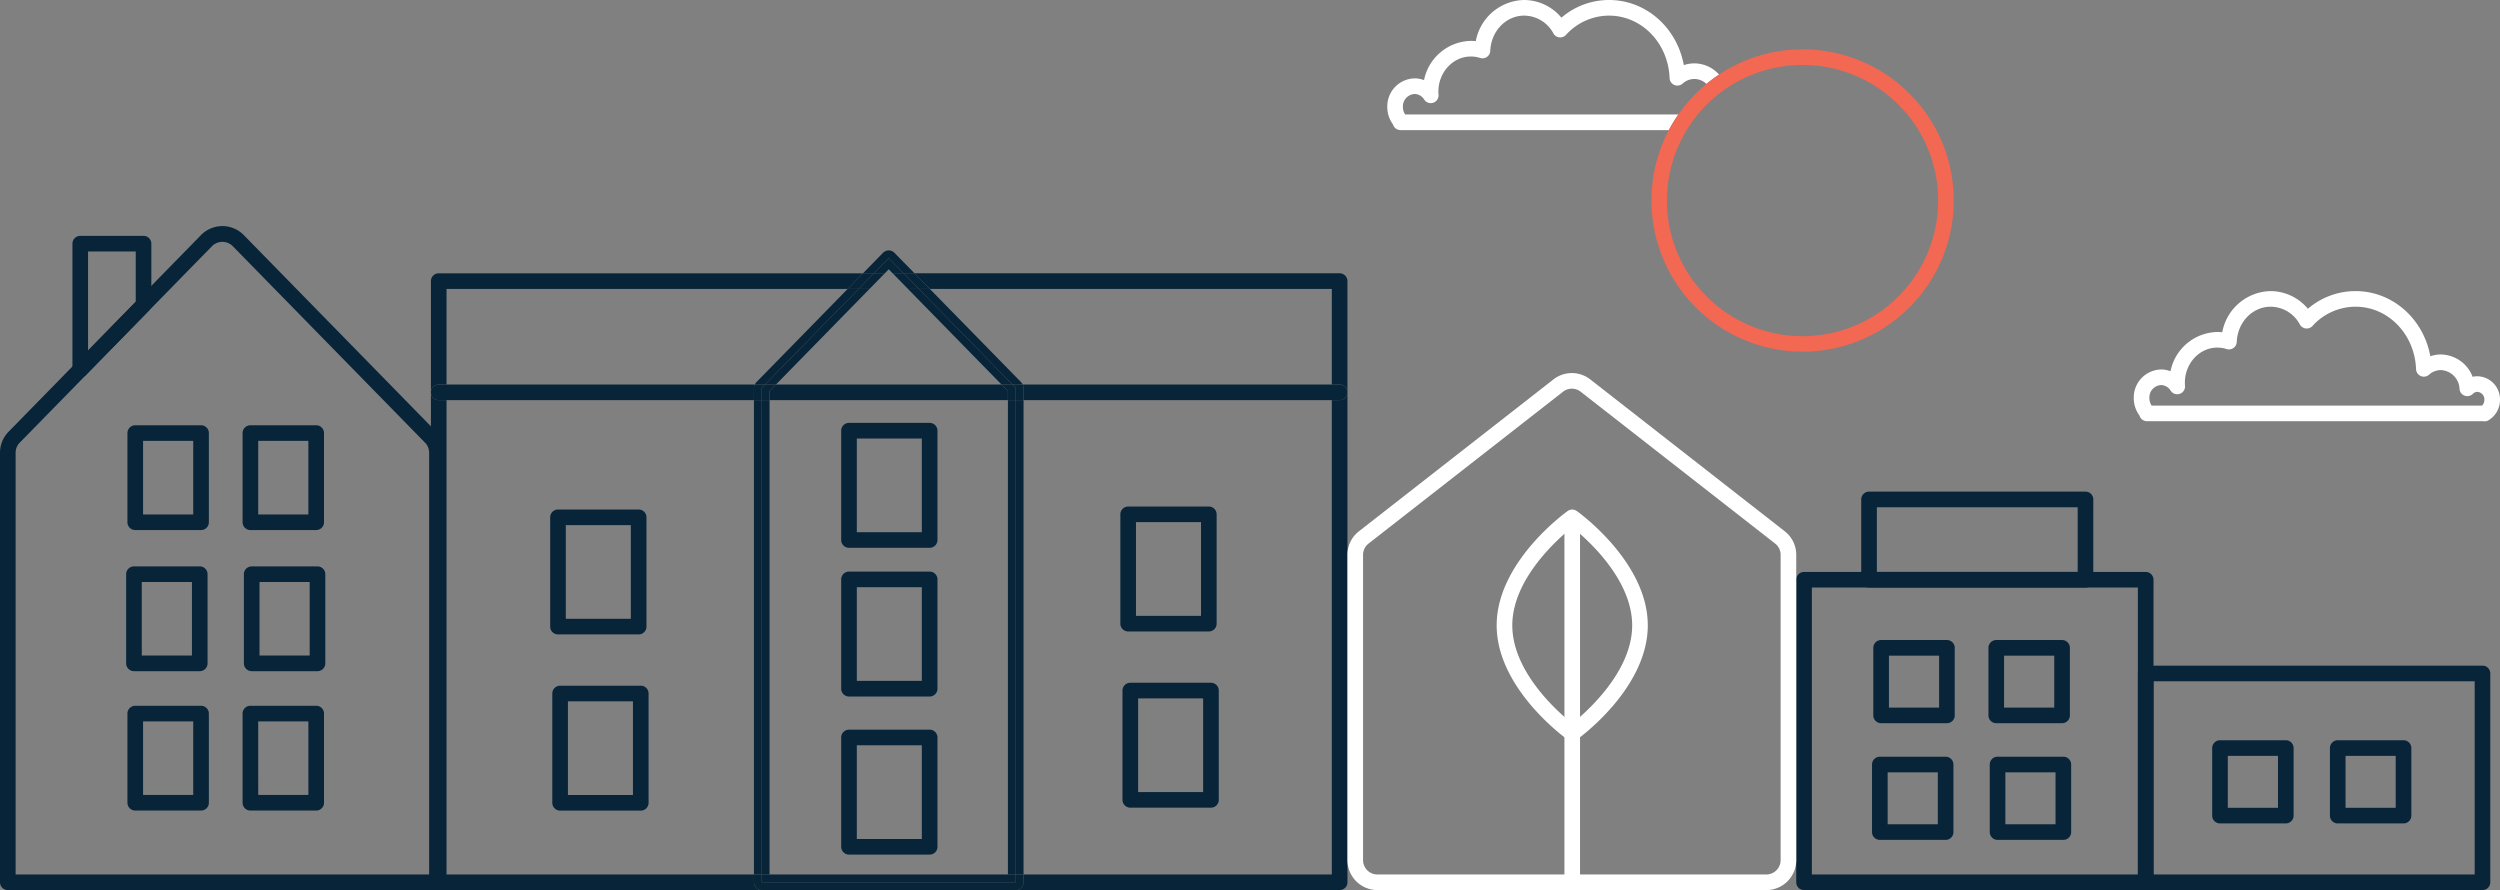 <svg data-name="Group 21" xmlns="http://www.w3.org/2000/svg" width="777.974" height="276.988"><rect width="100%" height="100%" fill="#808080" stroke="none"/><defs><clipPath id="a"><path data-name="Rectangle 1739" fill="#072439" d="M0 0h777.974v276.988H0z"/></clipPath></defs><g data-name="Group 20" clip-path="url(#a)"><path data-name="Path 349" d="M711.316 256.24H690.84a2.428 2.428 0 01-2.43-2.43v-21.024a2.43 2.43 0 012.43-2.43h20.476a2.431 2.431 0 012.43 2.43v21.023a2.43 2.43 0 01-2.43 2.43m-18.045-4.865h15.615v-16.155h-15.615z" fill="#072439"/><path data-name="Path 350" d="M747.954 256.24h-20.476a2.428 2.428 0 01-2.43-2.43v-21.024a2.43 2.43 0 012.43-2.43h20.476a2.43 2.43 0 012.43 2.43v21.023a2.428 2.428 0 01-2.43 2.43m-18.045-4.865h15.612v-16.155h-15.612z" fill="#072439"/><path data-name="Path 351" d="M772.523 276.988H667.717a2.43 2.43 0 01-2.43-2.43v-64.989a2.43 2.43 0 012.43-2.43h104.806a2.428 2.428 0 012.43 2.43v64.988a2.428 2.428 0 01-2.43 2.43m-102.374-4.86h99.944V212h-99.944z" fill="#072439"/><path data-name="Path 352" d="M135.98 276.988H2.43a2.43 2.43 0 01-2.43-2.43V140.879a9.278 9.278 0 012.656-6.518l59.887-61.2a9.314 9.314 0 0113.323 0l59.885 61.2a9.27 9.27 0 012.659 6.518v133.679a2.43 2.43 0 01-2.43 2.43M4.861 272.127h128.688V140.879a4.437 4.437 0 00-1.274-3.118l-59.885-61.2a4.565 4.565 0 00-6.372 0l-59.886 61.2a4.445 4.445 0 00-1.271 3.118z" fill="#072439"/><path data-name="Path 353" d="M62.565 164.947H42.091a2.43 2.43 0 01-2.43-2.43v-27.748a2.431 2.431 0 012.43-2.43h20.474a2.431 2.431 0 012.43 2.43v27.748a2.43 2.43 0 01-2.43 2.43m-18.043-4.86h15.613V137.2H44.522z" fill="#072439"/><path data-name="Path 354" d="M98.396 164.947H77.922a2.428 2.428 0 01-2.43-2.43v-27.748a2.43 2.43 0 012.43-2.43h20.474a2.431 2.431 0 012.43 2.43v27.748a2.43 2.43 0 01-2.43 2.43m-18.043-4.86h15.613V137.2H80.353z" fill="#072439"/><path data-name="Path 355" d="M62.161 208.862H41.685a2.431 2.431 0 01-2.43-2.43v-27.748a2.43 2.43 0 012.43-2.43h20.476a2.43 2.43 0 012.43 2.43v27.749a2.431 2.431 0 01-2.43 2.43m-18.046-4.861h15.616v-22.887H44.116z" fill="#072439"/><path data-name="Path 356" d="M98.8 208.862H78.326a2.431 2.431 0 01-2.43-2.43v-27.748a2.43 2.43 0 012.43-2.43H98.8a2.428 2.428 0 012.43 2.43v27.749a2.43 2.43 0 01-2.43 2.43m-18.043-4.861h15.611v-22.887H80.757z" fill="#072439"/><path data-name="Path 357" d="M62.565 252.235H42.091a2.43 2.43 0 01-2.43-2.43v-27.747a2.431 2.431 0 012.43-2.43h20.474a2.431 2.431 0 012.43 2.43v27.75a2.43 2.43 0 01-2.43 2.43m-18.043-4.864h15.613v-22.889H44.522z" fill="#072439"/><path data-name="Path 358" d="M98.396 252.235H77.922a2.428 2.428 0 01-2.43-2.43v-27.747a2.43 2.43 0 012.43-2.43h20.474a2.431 2.431 0 012.434 2.43v27.75a2.43 2.43 0 01-2.43 2.43m-18.043-4.861h15.609v-22.892H80.353z" fill="#072439"/><path data-name="Path 359" d="M24.974 117.46a2.46 2.46 0 01-.916-.18 2.432 2.432 0 01-1.514-2.251V75.827a2.43 2.43 0 012.43-2.43h19.694a2.43 2.43 0 012.43 2.43v19.07a2.431 2.431 0 01-.7 1.7l-19.686 20.131a2.432 2.432 0 01-1.738.732m2.43-39.2v30.81L42.24 93.907V78.258z" fill="#072439"/><path data-name="Path 360" d="M773.159 131.119a2.379 2.379 0 01-.454-.044H668.123a2.43 2.43 0 01-2.338-1.762 9.063 9.063 0 01-1.779-5.442 8.712 8.712 0 018.5-8.893 8.191 8.191 0 012.933.544 15.192 15.192 0 0114.577-12.209 14.478 14.478 0 011.524.083 15.633 15.633 0 0115.1-12.808 15.19 15.19 0 0111.556 5.5 22.7 22.7 0 0114.813-5.5c11.547 0 21.156 8.638 23.283 20.269a10.2 10.2 0 013.288-.547 10.757 10.757 0 019.872 6.946 6.806 6.806 0 011.495-.168 7.194 7.194 0 017.029 7.335 7.394 7.394 0 01-3.575 6.36 2.435 2.435 0 01-1.237.338m-103.612-4.908h102.851a2.572 2.572 0 00.707-1.794 2.338 2.338 0 00-2.168-2.474 2.009 2.009 0 00-1.419.622 2.43 2.43 0 01-4.141-1.541 6.1 6.1 0 00-5.806-5.86 5.465 5.465 0 00-3.68 1.436 2.431 2.431 0 01-4.044-1.726c-.408-10.9-8.686-19.433-18.848-19.433a18.109 18.109 0 00-13.394 6.005 2.432 2.432 0 01-3.908-.459 10.4 10.4 0 00-9.068-5.546c-5.687 0-10.334 4.815-10.582 10.961a2.427 2.427 0 01-3.167 2.216 9.454 9.454 0 00-2.87-.452c-5.573 0-10.108 4.9-10.108 10.929 0 .323.022.644.046.962a2.431 2.431 0 01-4.477 1.495 3.552 3.552 0 00-2.975-1.723 3.853 3.853 0 00-3.636 4.032 4.246 4.246 0 00.685 2.348" fill="#fff"/><path data-name="Path 361" d="M437.259 35.627a4.246 4.246 0 01-.685-2.348 3.853 3.853 0 013.636-4.032 3.552 3.552 0 012.971 1.723 2.431 2.431 0 004.477-1.495 12.775 12.775 0 01-.046-.962c0-6.025 4.535-10.929 10.108-10.929a9.458 9.458 0 012.873.452 2.429 2.429 0 003.167-2.217c.245-6.146 4.892-10.959 10.579-10.959a10.4 10.4 0 019.068 5.544 2.432 2.432 0 003.908.459 18.1 18.1 0 0113.4-6c10.159 0 18.437 8.535 18.845 19.431a2.431 2.431 0 004.044 1.726 5.385 5.385 0 017.418.09 47.039 47.039 0 013.937-2.9 10.415 10.415 0 00-7.678-3.49 10.2 10.2 0 00-3.291.547C521.868 8.638 512.258 0 500.714 0a22.716 22.716 0 00-14.816 5.5A15.2 15.2 0 00474.342 0a15.629 15.629 0 00-15.093 12.806 14.526 14.526 0 00-1.526-.083 15.192 15.192 0 00-14.58 12.208 8.191 8.191 0 00-2.933-.544 8.712 8.712 0 00-8.5 8.893 9.058 9.058 0 001.779 5.442 2.432 2.432 0 002.338 1.767h83.494a47.248 47.248 0 012.965-4.861z" fill="#fff"/><path data-name="Path 362" d="M560.934 15.353a46.782 46.782 0 00-25.973 7.853 47.472 47.472 0 00-15.637 17.282 47.039 47.039 0 1041.61-25.135m0 89.263a42.2 42.2 0 1142.2-42.2 42.251 42.251 0 01-42.2 42.2" fill="#f26852"/><path data-name="Path 363" d="M136.526 119.66h2.43V89.91h124.83l4.756-4.861H136.526a2.43 2.43 0 00-2.43 2.43v34.611a2.43 2.43 0 012.43-2.43" fill="#072439"/><path data-name="Path 364" d="M416.878 85.046H284.59l4.759 4.861h125.1v29.746h2.43a2.428 2.428 0 012.43 2.43V87.476a2.428 2.428 0 00-2.43-2.43" fill="#072439"/><path data-name="Path 365" d="M267.189 89.907h-3.4l-28.479 29.094a2.4 2.4 0 00-.433.656h3.189z" fill="#072439"/><path data-name="Path 366" d="M315.062 119.659h3.189a2.387 2.387 0 00-.43-.659l-28.477-29.091h-3.4z" fill="#072439"/><path data-name="Path 367" d="M276.565 80.329l4.62 4.72h3.4l-6.285-6.421a2.507 2.507 0 00-3.475 0l-6.275 6.421h3.4z" fill="#072439"/><path data-name="Rectangle 1735" fill="#072439" d="M234.617 124.521h2.43v147.607h-2.43z"/><path data-name="Rectangle 1736" fill="#072439" d="M316.083 124.521h2.43v147.607h-2.43z"/><path data-name="Path 368" d="M285.942 89.908h3.4l-4.754-4.861h-3.4z" fill="#072439"/><path data-name="Path 369" d="M267.188 89.908l4.759-4.861h-3.4l-4.756 4.861z" fill="#072439"/><path data-name="Path 370" d="M241.468 119.659l29.118-29.75h-3.4l-29.118 29.75z" fill="#072439"/><path data-name="Rectangle 1737" fill="#072439" d="M237.047 124.521h2.43v147.607h-2.43z"/><path data-name="Rectangle 1738" fill="#072439" d="M313.653 124.521h2.43v147.607h-2.43z"/><path data-name="Path 371" d="M311.661 119.659h3.4l-29.118-29.75h-3.4z" fill="#072439"/><path data-name="Path 372" d="M276.565 83.801l1.22 1.247h3.4l-4.62-4.72-4.62 4.72h3.4z" fill="#072439"/><path data-name="Path 373" d="M282.542 89.908h3.4l-4.755-4.861h-3.4z" fill="#072439"/><path data-name="Path 374" d="M275.345 85.047h-3.4l-4.759 4.861h3.4z" fill="#072439"/><path data-name="Path 375" d="M173.643 197.427h25.1a2.43 2.43 0 002.43-2.43v-34.014a2.428 2.428 0 00-2.43-2.43h-25.1a2.43 2.43 0 00-2.43 2.43v34.013a2.431 2.431 0 002.43 2.43m2.431-34.011h20.235v29.151h-20.235z" fill="#072439"/><path data-name="Path 376" d="M351.075 196.506h25.1a2.43 2.43 0 002.43-2.43v-34.014a2.428 2.428 0 00-2.43-2.43h-25.1a2.428 2.428 0 00-2.43 2.43v34.011a2.43 2.43 0 002.43 2.43m2.43-34.013h20.238v29.155h-20.237z" fill="#072439"/><path data-name="Path 377" d="M199.4 213.384h-25.1a2.43 2.43 0 00-2.43 2.43v34.013a2.43 2.43 0 002.43 2.43h25.1a2.428 2.428 0 002.43-2.43v-34.015a2.428 2.428 0 00-2.43-2.43m-2.43 34.013h-20.238v-29.152h20.238z" fill="#072439"/><path data-name="Path 378" d="M376.836 212.464h-25.1a2.428 2.428 0 00-2.43 2.43v34.013a2.428 2.428 0 002.43 2.43h25.1a2.43 2.43 0 002.43-2.43v-34.013a2.43 2.43 0 00-2.43-2.43m-2.43 34.013H354.17v-29.152h20.235z" fill="#072439"/><path data-name="Path 379" d="M264.201 170.472h25.1a2.428 2.428 0 002.43-2.43v-34.014a2.428 2.428 0 00-2.43-2.43h-25.1a2.43 2.43 0 00-2.43 2.43v34.014a2.43 2.43 0 002.43 2.43m2.43-34.013h20.232v29.152h-20.231z" fill="#072439"/><path data-name="Path 380" d="M264.201 216.746h25.1a2.428 2.428 0 002.43-2.43v-34.014a2.428 2.428 0 00-2.43-2.43h-25.1a2.43 2.43 0 00-2.43 2.43v34.013a2.43 2.43 0 002.43 2.43m2.43-34.013h20.232v29.153h-20.231z" fill="#072439"/><path data-name="Path 381" d="M264.201 265.939h25.1a2.428 2.428 0 002.43-2.43v-34.011a2.428 2.428 0 00-2.43-2.43h-25.1a2.43 2.43 0 00-2.43 2.43v34.013a2.43 2.43 0 002.43 2.43m2.43-34.013h20.232v29.152h-20.231z" fill="#072439"/><path data-name="Path 382" d="M416.879 124.52h-2.43v147.607h-95.938v2.43a2.428 2.428 0 01-2.43 2.43h100.8a2.428 2.428 0 002.43-2.43V122.09a2.428 2.428 0 01-2.43 2.43" fill="#072439"/><path data-name="Path 383" d="M234.621 274.555v-2.43h-95.664V124.52h-2.43a2.431 2.431 0 01-2.43-2.43v152.465a2.43 2.43 0 002.43 2.43h100.52a2.43 2.43 0 01-2.43-2.43" fill="#072439"/><path data-name="Path 384" d="M416.878 119.66h-98.627a2.413 2.413 0 01.26 1.043v3.822h98.367a2.43 2.43 0 000-4.861" fill="#072439"/><path data-name="Path 385" d="M136.526 124.525h98.095v-3.822a2.414 2.414 0 01.26-1.043h-98.355a2.43 2.43 0 100 4.861" fill="#072439"/><path data-name="Path 386" d="M311.661 119.659h-70.192l-1.99 2.034v2.831h74.173v-2.831z" fill="#072439"/><path data-name="Path 387" d="M318.514 274.558v-2.43h-2.432v2.43h-79.035v-2.43h-2.43v2.43a2.43 2.43 0 002.43 2.43h79.035a2.428 2.428 0 002.43-2.43" fill="#072439"/><path data-name="Path 388" d="M237.047 120.703l1.021-1.043h-3.186a2.382 2.382 0 00-.262 1.043v3.822h2.43z" fill="#072439"/><path data-name="Path 389" d="M316.083 120.703v3.822h2.43v-3.822a2.414 2.414 0 00-.26-1.043h-3.191z" fill="#072439"/><path data-name="Path 390" d="M239.478 272.127h-2.43v2.43h79.034v-2.43h-76.6z" fill="#072439"/><path data-name="Path 391" d="M241.469 119.659h-3.4l-1.021 1.043v3.822h2.43v-2.831z" fill="#072439"/><path data-name="Path 392" d="M313.652 121.693v2.831h2.43v-3.823l-1.021-1.043h-3.4z" fill="#072439"/><path data-name="Path 393" d="M605.862 225.051h-20.474a2.43 2.43 0 01-2.43-2.43V201.6a2.431 2.431 0 012.43-2.43h20.474a2.43 2.43 0 012.43 2.43v21.02a2.428 2.428 0 01-2.43 2.43m-18.043-4.861h15.613v-16.156h-15.613z" fill="#072439"/><path data-name="Path 394" d="M641.693 225.051h-20.476a2.43 2.43 0 01-2.43-2.43V201.6a2.431 2.431 0 012.43-2.43h20.476a2.43 2.43 0 012.43 2.43v21.02a2.428 2.428 0 01-2.43 2.43m-18.046-4.861h15.615v-16.156h-15.614z" fill="#072439"/><path data-name="Path 395" d="M605.458 261.361h-20.473a2.43 2.43 0 01-2.43-2.43v-21.019a2.43 2.43 0 012.43-2.43h20.473a2.428 2.428 0 012.43 2.43v21.018a2.428 2.428 0 01-2.43 2.43m-18.043-4.861h15.613v-16.156h-15.612z" fill="#072439"/><path data-name="Path 396" d="M642.097 261.361h-20.476a2.43 2.43 0 01-2.43-2.43v-21.019a2.43 2.43 0 012.43-2.43h20.474a2.428 2.428 0 012.43 2.43v21.018a2.428 2.428 0 01-2.43 2.43m-18.043-4.861h15.613v-16.156h-15.611z" fill="#072439"/><path data-name="Path 397" d="M667.718 276.988H561.403a2.428 2.428 0 01-2.43-2.43v-94.144a2.428 2.428 0 012.43-2.43h106.315a2.428 2.428 0 012.43 2.43v94.143a2.428 2.428 0 01-2.43 2.43m-103.884-4.861h101.454v-89.281H563.834z" fill="#072439"/><path data-name="Path 398" d="M648.982 182.845h-67.354a2.431 2.431 0 01-2.43-2.43v-25a2.431 2.431 0 012.43-2.43h67.354a2.43 2.43 0 012.43 2.43v25a2.43 2.43 0 01-2.43 2.43m-64.92-4.861h62.49v-20.133h-62.49z" fill="#072439"/><path data-name="Path 399" d="M549.655 276.988H428.632a9.331 9.331 0 01-9.32-9.321v-95.005a9.259 9.259 0 013.581-7.338l60.514-47.251a9.3 9.3 0 0111.469 0l60.514 47.251a9.248 9.248 0 013.582 7.342v95.006a9.329 9.329 0 01-9.318 9.321m-60.513-156.04a4.455 4.455 0 00-2.744.948l-60.515 47.249a4.488 4.488 0 00-1.713 3.512v95.006a4.464 4.464 0 004.46 4.46h121.026a4.462 4.462 0 004.457-4.46v-95.006a4.423 4.423 0 00-1.713-3.512l-60.512-47.249a4.457 4.457 0 00-2.746-.948" fill="#fff"/><path data-name="Path 400" d="M489.26 230.643a2.433 2.433 0 01-1.412-.452c-.9-.646-22.1-16-22.1-35.586s21.2-34.939 22.1-35.583a2.431 2.431 0 012.824 0c.9.642 22.1 16 22.1 35.581s-21.2 34.939-22.1 35.583a2.436 2.436 0 01-1.412.454m0-66.573c-4.569 3.676-18.649 16.165-18.649 30.539 0 14.407 14.079 26.873 18.651 30.538 4.569-3.672 18.653-16.162 18.653-30.538 0-14.4-14.077-26.868-18.648-30.535" fill="#fff"/><path data-name="Path 401" d="M489.262 275.785a2.427 2.427 0 01-2.43-2.43V164.998a2.43 2.43 0 114.861 0v108.356a2.43 2.43 0 01-2.43 2.43" fill="#fff"/></g></svg>